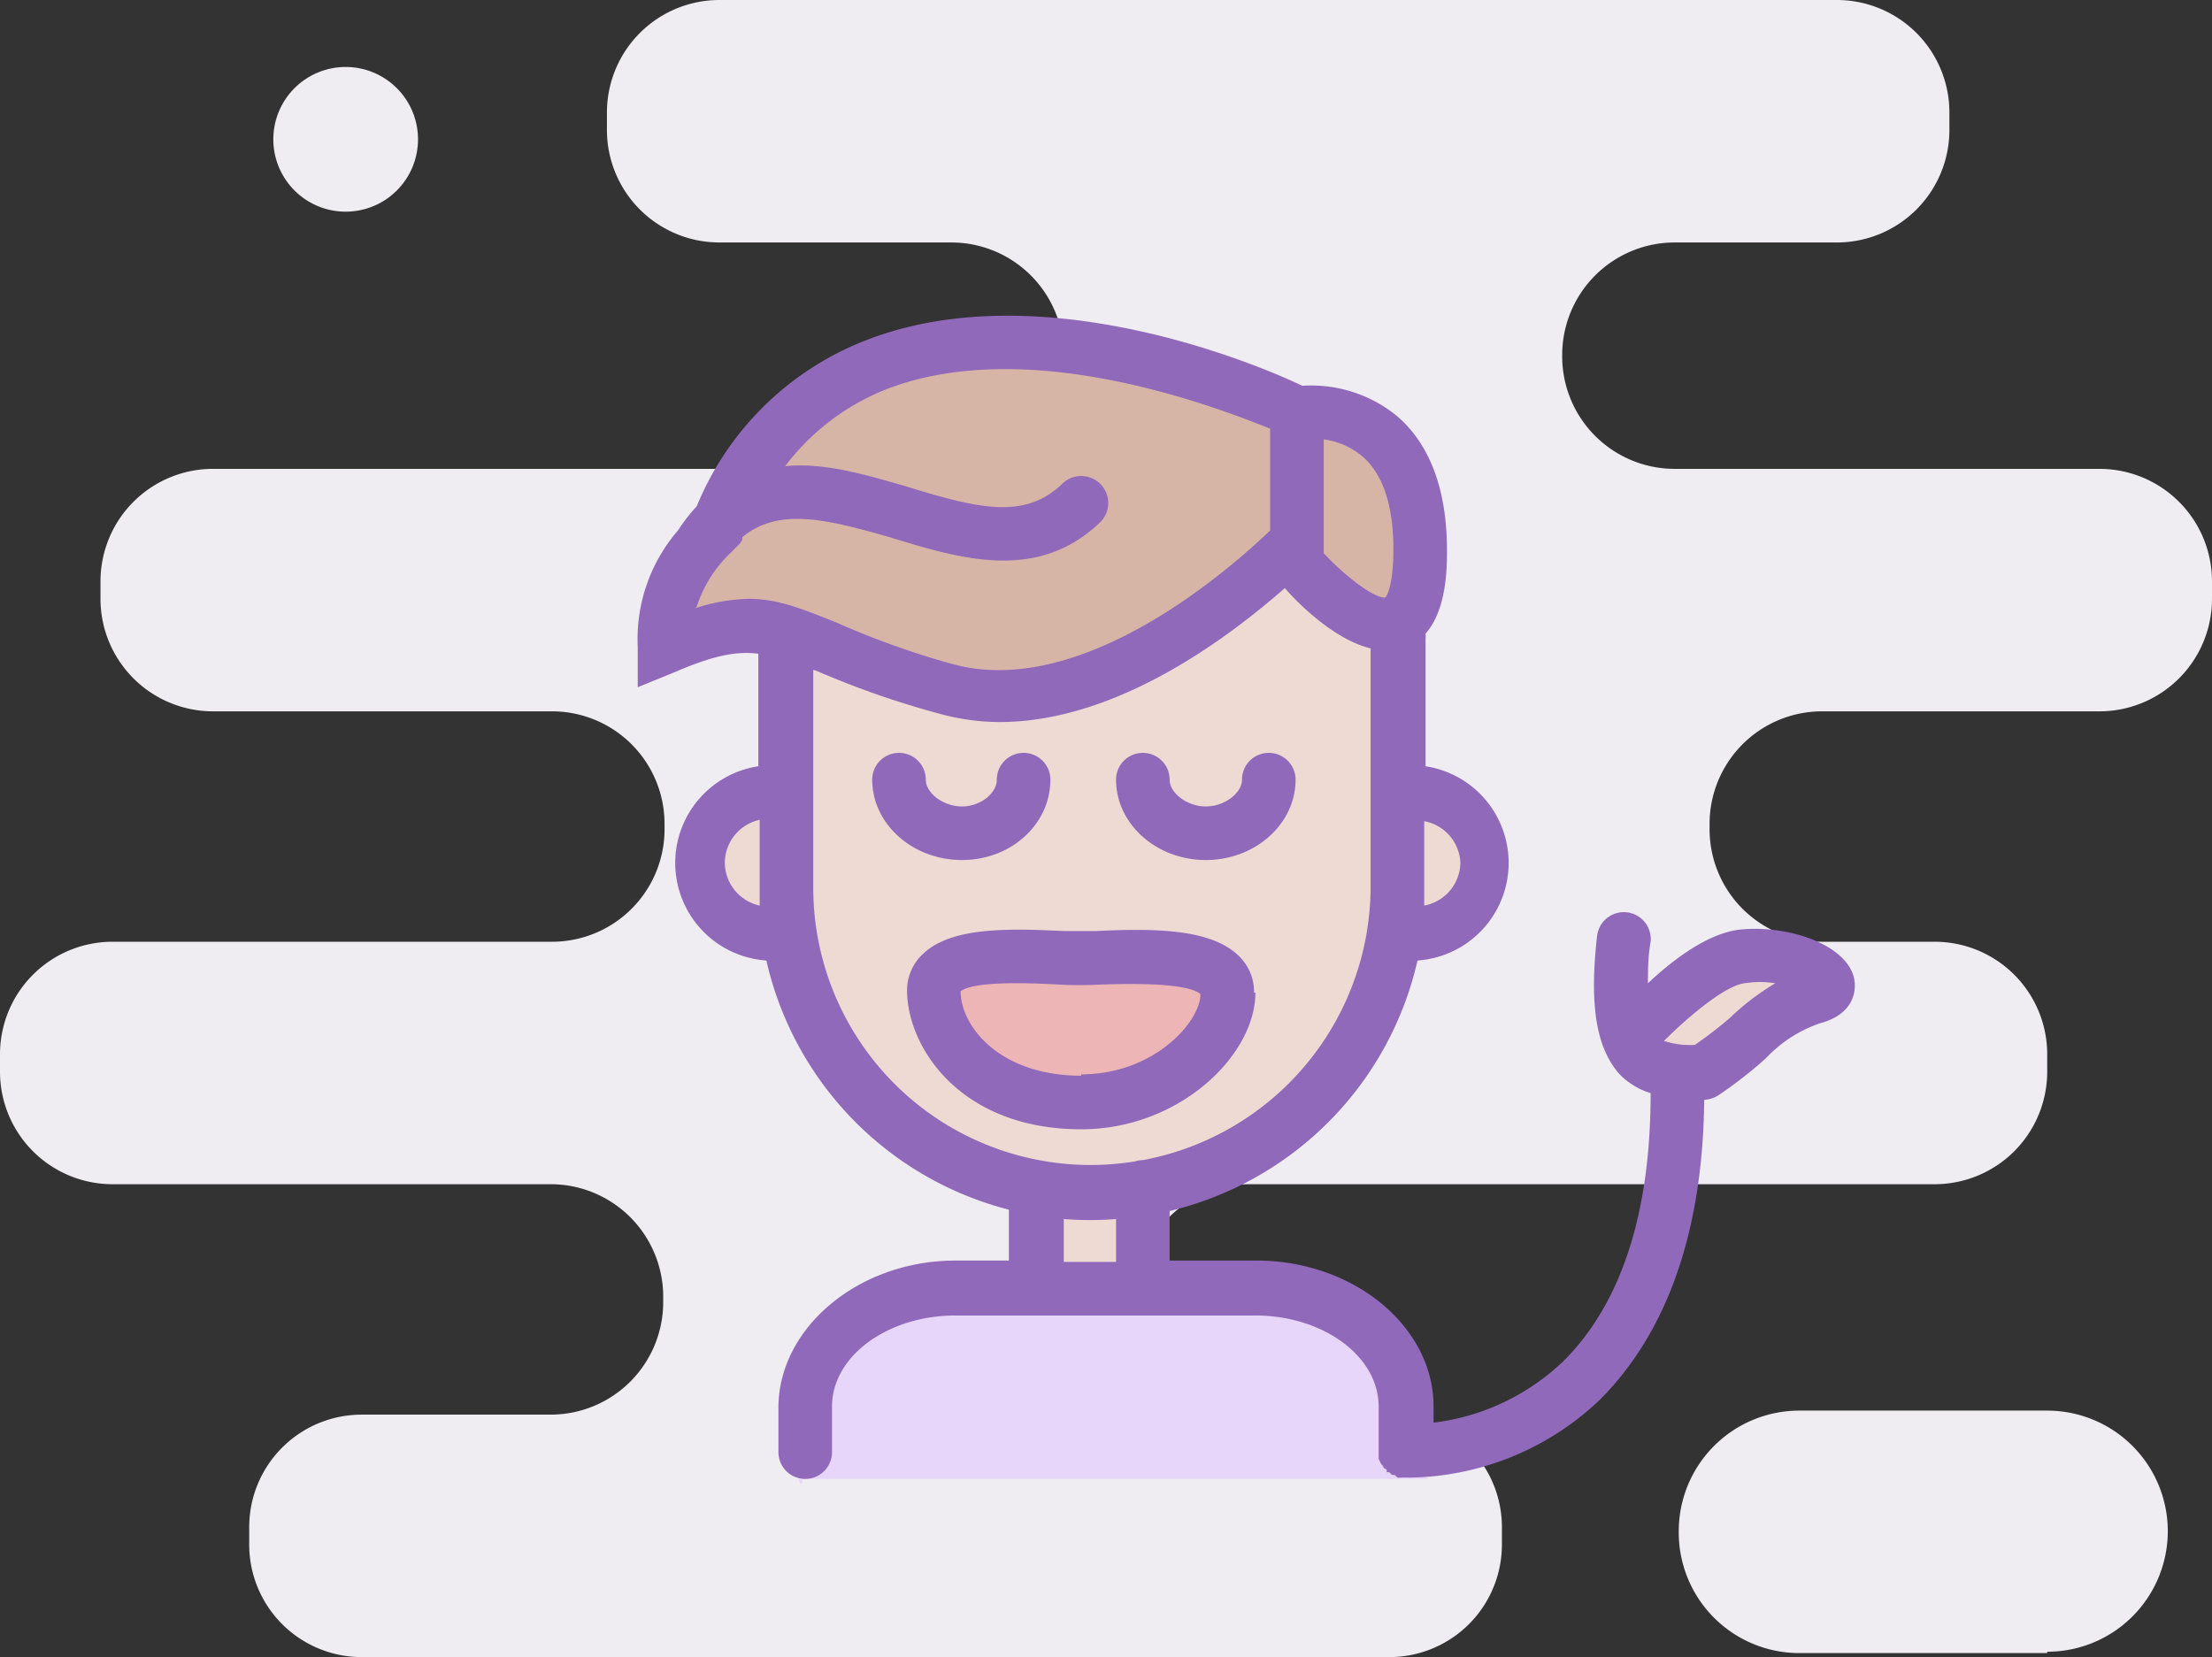 <svg xmlns="http://www.w3.org/2000/svg" width="165.1" height="123.7"><rect width="100%" height="100%" fill="#333333" stroke="none"/><path data-name="Shape 16 copy 3" d="M152.8 123.4h-18.4a9 9 0 0 1-9.1-9.1 9 9 0 0 1 9-9h18.5a9 9 0 0 1 9 9 9 9 0 0 1-9 9zM145.5 9.7V8.4A8.4 8.4 0 0 0 137 0H53.7a8.4 8.4 0 0 0-8.4 8.4v1.3a8.4 8.4 0 0 0 8.4 8.4H71a8.4 8.4 0 0 1 8.4 8.5A8.4 8.4 0 0 1 71 35h-55a8.4 8.4 0 0 0-8.5 8.4v1.3a8.4 8.4 0 0 0 8.4 8.4h25.3a8.4 8.4 0 0 1 8.4 8.4v.3a8.4 8.4 0 0 1-8.4 8.5H8.4A8.4 8.4 0 0 0 0 78.7V80a8.4 8.4 0 0 0 8.4 8.4h32.7a8.4 8.4 0 0 1 8.4 8.4v.3a8.4 8.4 0 0 1-8.4 8.5H27a8.4 8.4 0 0 0-8.4 8.4v1.3a8.4 8.4 0 0 0 8.4 8.4h76.7a8.4 8.4 0 0 0 8.4-8.4V114a8.4 8.4 0 0 0-8.4-8.4H93.2a8.4 8.4 0 0 1-8.4-8.5v-.3a8.4 8.4 0 0 1 8.4-8.4h51.2a8.4 8.4 0 0 0 8.4-8.4v-1.3a8.4 8.4 0 0 0-8.4-8.4H136a8.4 8.4 0 0 1-8.4-8.5v-.3a8.4 8.4 0 0 1 8.4-8.4h20.7a8.4 8.4 0 0 0 8.4-8.4v-1.3a8.4 8.4 0 0 0-8.4-8.4H125a8.4 8.4 0 0 1-8.4-8.5 8.4 8.4 0 0 1 8.4-8.4h12a8.4 8.4 0 0 0 8.5-8.4zM25.8 5a5.4 5.4 0 1 1-5.4 5.4A5.4 5.4 0 0 1 25.8 5z" fill-rule="evenodd" fill="#efecf2"/><path d="M124.6 79.4l-1-5 7-3 4 3zm-20.3-9.1c-3 12.6-13 16.9-18.7 18.4v6.7h-8v-6.8c-6-1.5-16.9-6-17.9-17.9-1-5-6.7-1.2-7-7s7-6.3 7-6.3l-.4-10.3s10.3 6.3 19.3 5.3 16.2-8.4 17-11c3.7 3 4.1 5.6 8 6 0 16.1 9.1 11.2 6.5 18-1.5 4-5.7 3.4-5.8 4.9z" fill="#efdad3" fill-rule="evenodd"/><path d="M59.6 104.4c0-10.4 45.7-11.4 46-1 0 6.3 1 7 1 7h-47s.7 2.6 0-6z" fill="#e7d6fa" fill-rule="evenodd"/><path d="M84.1 26.1c10.4 1.7 10 4.3 10 4.3s11-1.8 11.8 6.2-.3 10-.3 10-3.4 0-9.2-5.5C96 46 85.6 49 74.4 51s-16.8-4.5-16.8-4.5L50 48.9 55.6 36s-.1-13.3 28.5-10z" fill="#d6b5a6" fill-rule="evenodd"/><ellipse cx="81.1" cy="76.4" rx="11.5" ry="5" fill="#edb5b5"/><path d="M78.4 58.2a2 2 0 0 0-4 0c0 1-1.2 2-2.6 2s-2.7-1-2.7-2a2 2 0 0 0-4 0c0 3.3 3 6 6.7 6s6.6-2.7 6.6-6zm11.6 6c3.7 0 6.7-2.7 6.7-6a2 2 0 0 0-4 0c0 1-1.3 2-2.7 2s-2.7-1-2.7-2a2 2 0 0 0-4 0c0 3.3 3 6 6.7 6zm3.6 9.9a3.7 3.7 0 0 0-1.2-2.8c-2.1-2-6.4-2-10.6-1.8H79.4c-4.2-.2-8.4-.3-10.5 1.7a3.7 3.7 0 0 0-1.2 2.7c0 4.3 4 10.4 13 10.4 7.3 0 13-5.5 13-10.2zm-12.9 6.2c-6.1 0-9-3.7-9-6.3.5-.4 2.2-.8 7.4-.5a30.4 30.4 0 0 0 3 0c5.5-.2 7 .3 7.5.7 0 2.1-3.5 6-8.9 6zm8.9-6.2h2-2zm48.8-1c-.5-2.6-5-4.1-8.6-3.7-2.4.3-5 2.3-6.8 4 0-.9 0-2 .2-3.1a2 2 0 0 0-4-.4c-.6 5.3 0 8.3 1.6 10.2a5.4 5.4 0 0 0 2.4 1.5c0 9-2.2 15.7-6.5 20a17 17 0 0 1-9.7 4.6V105c0-6-6-10.9-13.2-10.9h-6.5v-3.7a24.9 24.9 0 0 0 18.5-18.7 7.3 7.3 0 0 0 .6-14.5v-9.5a2 2 0 0 0 0-.4c1.6-1.8 1.6-5 1.6-6.2 0-4.6-1.3-8-3.8-10.1a10.1 10.1 0 0 0-7-2.2c-3.1-1.5-19.3-8.4-32.3-3.5A22.4 22.4 0 0 0 52 37.8a12.7 12.7 0 0 0-1.4 1.8 12.4 12.4 0 0 0-3 8.7v3l2.7-1.1c3-1.3 4.7-1.6 6.3-1.4v8.4a7.3 7.3 0 0 0 .6 14.5 24.9 24.9 0 0 0 18.1 18.6v3.8h-4c-7.2 0-13.2 5-13.2 11v3.3a2 2 0 0 0 4 0V105c0-3.8 4.2-6.8 9.2-6.8h22.4c5 0 9.2 3 9.2 6.8v3.5a2 2 0 0 0 0 .2v.2a2 2 0 0 0 .1.2 1.8 1.8 0 0 0 .1.2l.1.1.1.2.2.1a1.9 1.9 0 0 0 0 .2h.2a1.8 1.8 0 0 0 .2.2 2 2 0 0 0 .2 0l.2.2a1.3 1.3 0 0 0 .3 0H105.3a21 21 0 0 0 14.1-5.8c5-5 7.7-12.5 7.8-22.4a2.2 2.2 0 0 0 1-.3 32 32 0 0 0 3.6-2.8 10 10 0 0 1 4-2.6c2.3-.6 2.8-2.1 2.6-3.3zM109 64.4a3.3 3.3 0 0 1-2.7 3.2v-6.3a3.3 3.3 0 0 1 2.7 3.1zM101.6 34c1.6 1.3 2.4 3.7 2.4 7 0 3-.6 3.6-.6 3.6-.7.1-2.7-1.3-4.6-3.3v-8.5a5.6 5.6 0 0 1 2.8 1.2zM52 45.3a9.6 9.6 0 0 1 2.5-4l.7-.7.2-.3v-.2c2.7-2.2 6.1-1.4 11 0 5.2 1.6 11 3.4 15.7-1.1a2 2 0 1 0-2.8-2.9c-2.8 2.7-6.2 1.9-11.7.2-2.8-.8-6-1.8-9-1.5a17.6 17.6 0 0 1 7.7-5.8c10.6-4 24.5 1.4 28.5 3v7.6c-2.6 2.5-13.8 12.6-23.6 10a62 62 0 0 1-8.7-3.1c-2.5-1-4.4-1.8-6.6-1.8a13.7 13.7 0 0 0-4 .7zm2.1 19.1a3.3 3.3 0 0 1 2.6-3.2V67.6a3.3 3.3 0 0 1-2.6-3.2zm6.6 2V50l.3.1a66.2 66.2 0 0 0 9.2 3.2 17 17 0 0 0 4.4.6c8.9 0 17.3-6.5 21.3-10 1.3 1.5 3.9 3.9 6.4 4.5v17.8a20.8 20.8 0 0 1-17 20.4 2 2 0 0 0-.6.1 20.7 20.7 0 0 1-24-20.5zM79.4 91a25 25 0 0 0 3.9 0v3.2h-3.9V91zm49.7-15a31.6 31.6 0 0 1-2.6 2 6.1 6.1 0 0 1-2.3-.3c1.7-1.7 4.5-4.1 6-4.3a7.1 7.1 0 0 1 2.3 0 18.8 18.8 0 0 0-3.4 2.6z" fill="#9169ba" fill-rule="evenodd"/></svg>